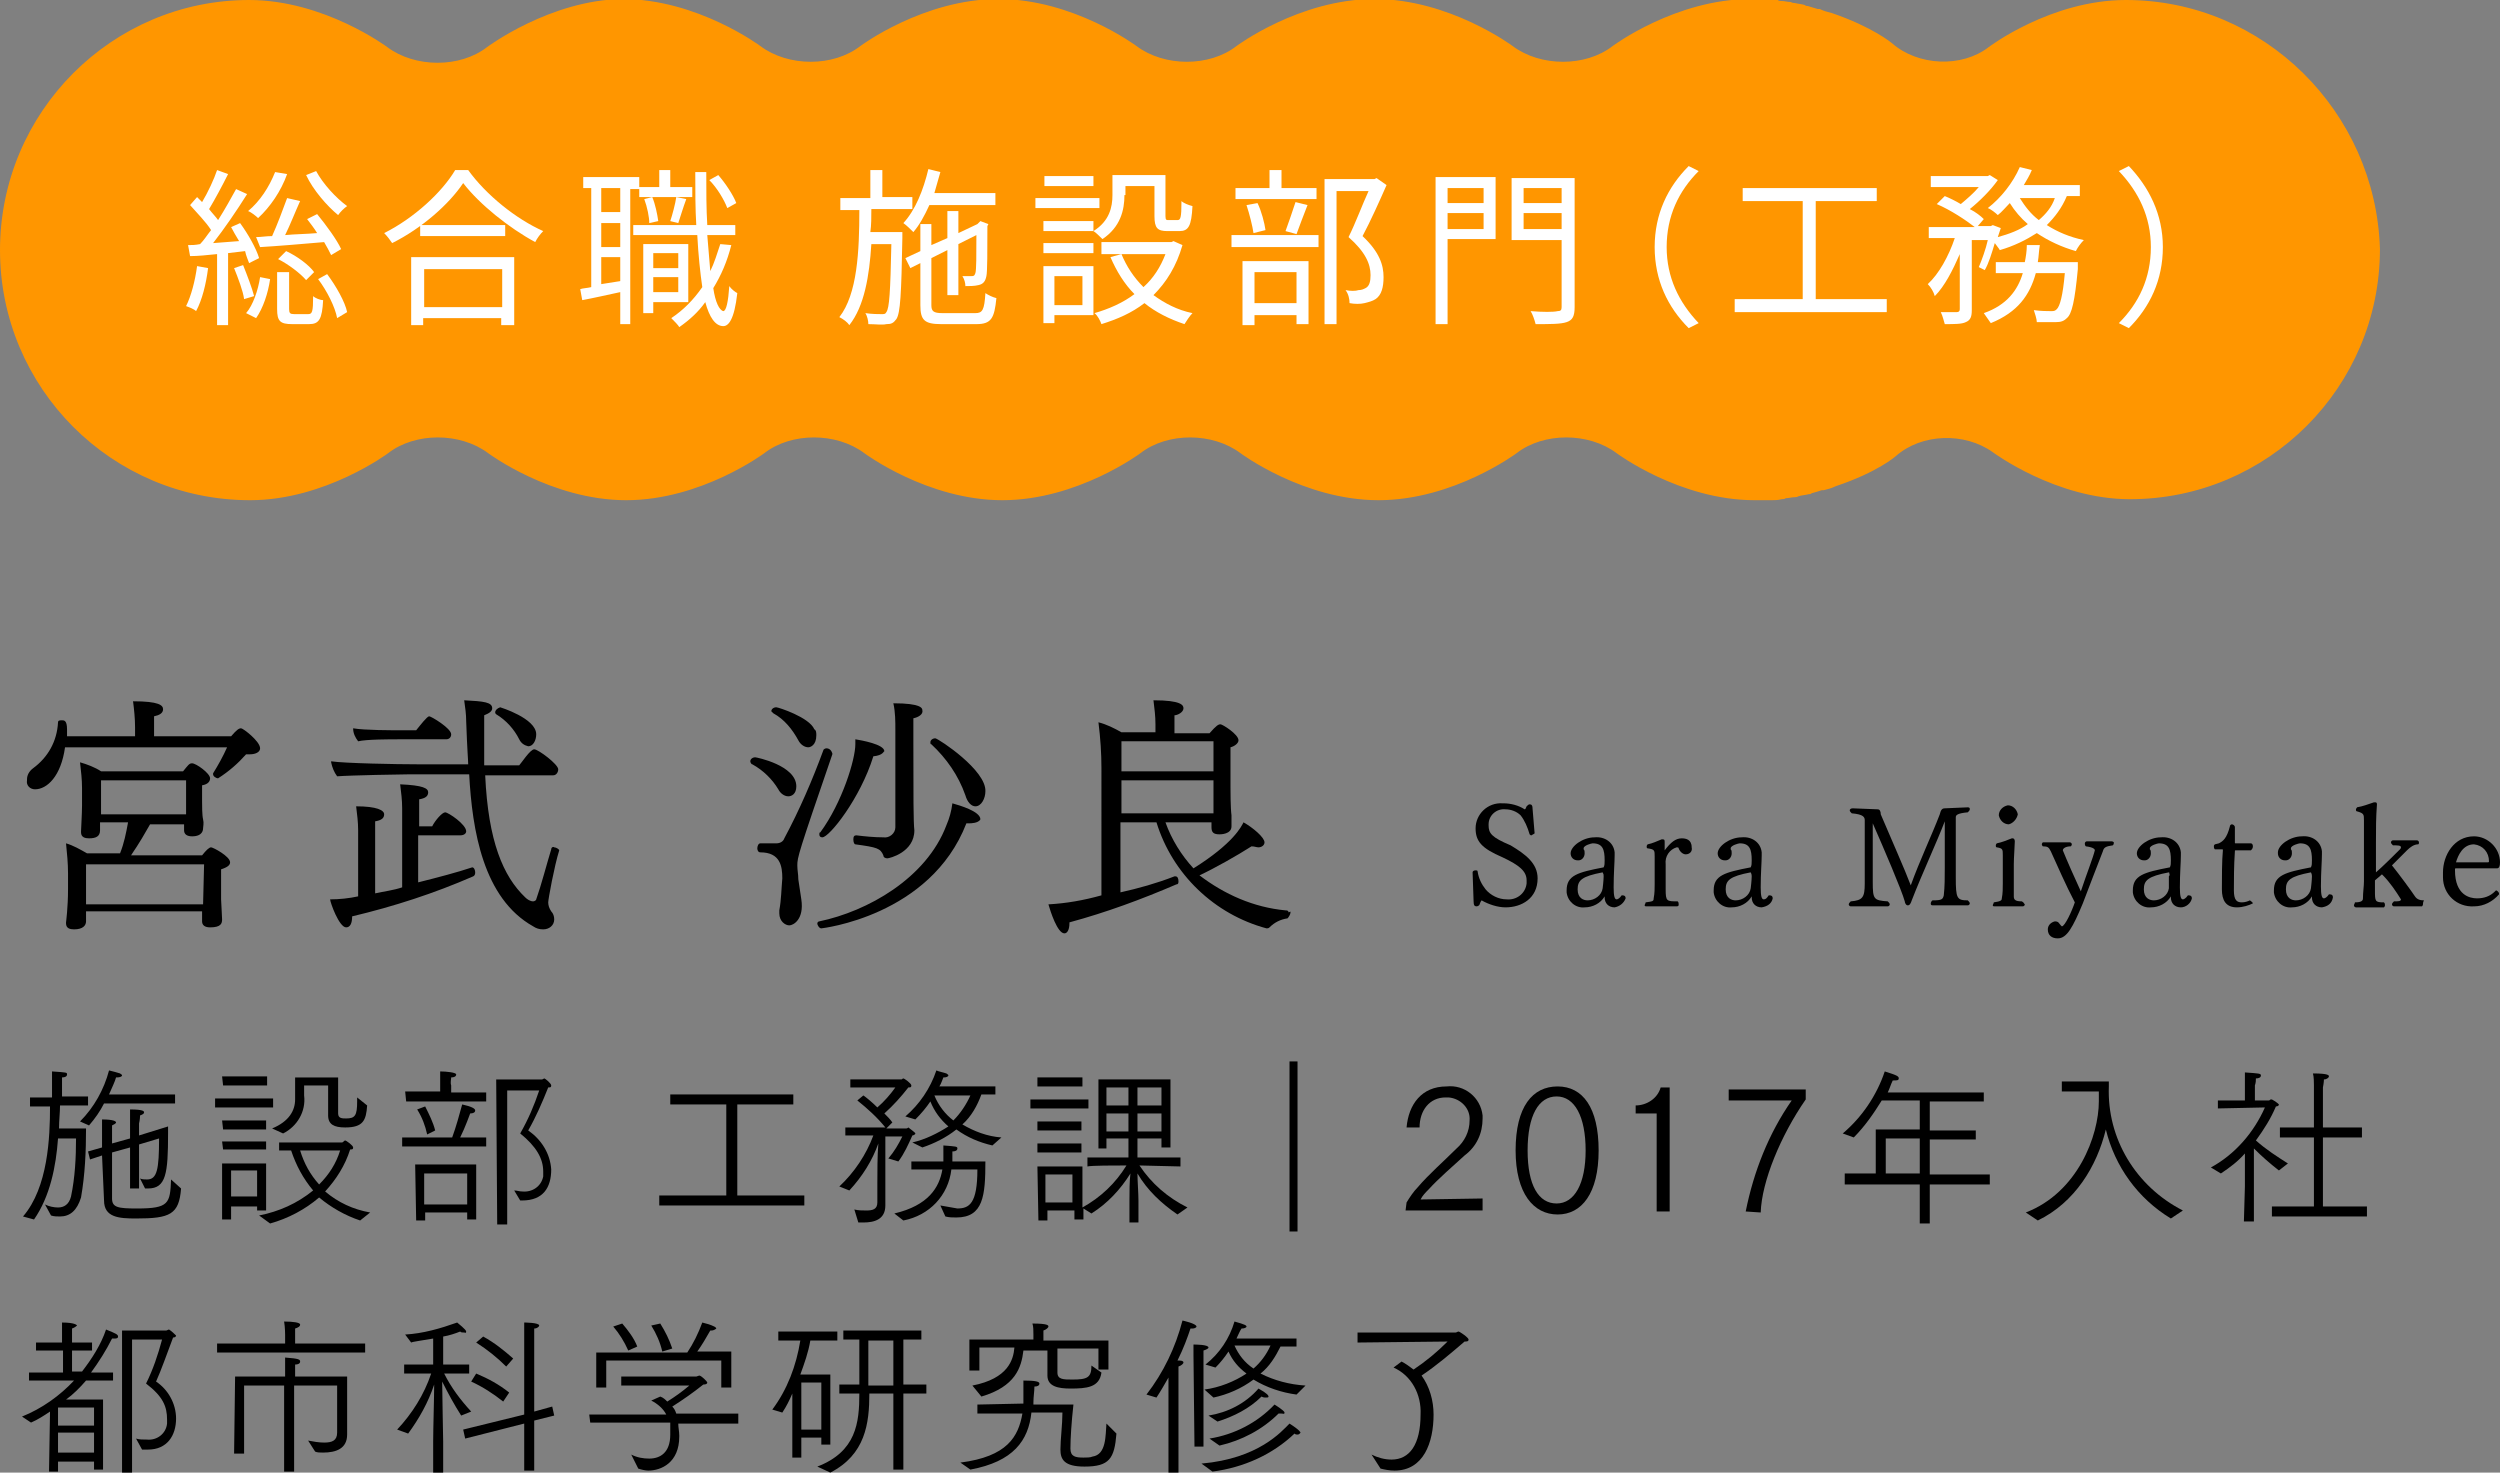 <?xml version="1.0" encoding="utf-8"?>
<!-- Generator: Adobe Illustrator 25.0.1, SVG Export Plug-In . SVG Version: 6.00 Build 0)  -->
<svg version="1.1" id="レイヤー_1" xmlns="http://www.w3.org/2000/svg" xmlns:xlink="http://www.w3.org/1999/xlink" x="0px"
	 y="0px" viewBox="0 0 249.9 147.2" style="enable-background:new 0 0 249.9 147.2;" xml:space="preserve">
<rect x="0" y="0" width="249.9" height="147.2" fill="#808080" stroke="none"/>
<style type="text/css">
	.st0{fill:#FFFFFF;}
	.st1{fill:#FF9600;}
</style>
<path d="M26,74.8c0,0.4-0.5,0.6-1,0.6c-0.1,0-0.3,0-0.4,0c-0.8,0.9-1.7,1.7-2.8,2.4c-0.2,0-0.5-0.2-0.5-0.4c0,0,0-0.1,0-0.1
	c0.5-0.8,1-1.7,1.4-2.6H6.5c-0.4,2.9-1.8,4.2-3,4.2c-0.5,0-0.9-0.4-0.8-0.9c0,0,0-0.1,0-0.1c0-0.4,0.2-0.8,0.6-1.1
	c1.5-1.1,2.4-2.7,2.5-4.6c0-0.2,0.2-0.2,0.4-0.2s0.5,0,0.5,0.9c0,0.2,0,0.4,0,0.7h6.8v-0.9c0-0.9-0.1-1.8-0.2-2.6c2.6,0,3,0.4,3,0.8
	s-0.4,0.6-0.9,0.7v2h7.7c0.6-0.7,0.8-0.8,1-0.8S26,74.1,26,74.8z M23,86.2c0,0.3-0.3,0.5-0.9,0.7c0,0.2,0,0.6,0,0.8s0,2,0,2.2
	s0.1,1.7,0.1,2v0c0,0.4-0.1,0.8-1.2,0.8c-0.5,0-0.8-0.2-0.8-0.6c0-0.1,0-0.6,0-1H8.6v1c0,0.4-0.3,0.8-1.2,0.8
	c-0.4,0-0.8-0.1-0.8-0.6v-0.1c0,0,0.2-1.5,0.2-3.3v-1.6c0-1-0.1-2-0.2-3c0.7,0.2,1.4,0.6,2.1,1H12c0.4-1,0.6-2,0.8-3.1h-2.8
	c0,0.2,0,0.7,0,0.8c0,0.6-0.4,0.8-1.1,0.8c-0.4,0-0.8-0.1-0.8-0.6v-0.1c0-0.2,0.1-1.8,0.1-2.6v-1.7c0-0.9-0.1-1.7-0.2-2.6
	c0.7,0.2,1.5,0.5,2.1,0.9h8.2c0.5-0.6,0.6-0.8,0.9-0.8c0.4,0,1.8,1,1.8,1.5c0,0.3-0.2,0.6-0.8,0.7v1.6c0,0.4,0,1.4,0.1,1.8
	s0,0.7,0,0.9l0,0c0,0.1,0,0.8-1.1,0.8c-0.5,0-0.8-0.2-0.8-0.6v-0.6H15c-1.3,2.3-1.6,2.6-1.9,3.1h7.1c0.4-0.5,0.7-0.8,0.9-0.8
	S23,85.6,23,86.2z M20.4,86.4H8.6v4h11.7L20.4,86.4L20.4,86.4z M18.6,78h-8.5v3.4h8.5c0-0.3,0-0.8,0-1.1V78z"/>
<path d="M35.2,91.6c0,0.7-0.2,1.1-0.6,1.1c-0.7,0-1.6-2.5-1.6-2.8c0.9,0,1.9-0.1,2.8-0.3v-6.6c0-0.8-0.1-1.6-0.2-2.4
	c2.1,0,2.8,0.4,2.8,0.8s-0.3,0.6-0.9,0.7c0,0.7,0,5.4,0,7.2c0.9-0.2,1.8-0.3,2.7-0.6v-7.9c0-0.8-0.1-1.6-0.2-2.4
	c2.3,0.1,2.8,0.4,2.8,0.8s-0.3,0.6-0.9,0.7c0,0.3,0,1.4,0,2.7h1.3c0.3-0.6,1-1.4,1.3-1.4s2.1,1.2,2.1,1.9c0,0.2-0.2,0.4-0.6,0.4
	h-4.2v4.7c2-0.5,3.9-1,5.4-1.5l0,0c0.2,0,0.3,0.3,0.3,0.5c0,0.1,0,0.3-0.2,0.4C43.4,89.3,39.4,90.6,35.2,91.6z M54.8,90.2
	c0,0.3,0.1,0.6,0.3,0.9c0.2,0.2,0.3,0.5,0.3,0.8c0,0.6-0.5,1-1.1,1c-0.4,0-0.7-0.1-1-0.3c-5-2.8-6.1-9.6-6.4-15.2H41
	c-0.7,0-6.1,0.1-7.3,0.2c-0.3-0.4-0.5-0.9-0.6-1.4v-0.1c1.3,0.2,6.6,0.3,8.6,0.3h5.1c0-0.4-0.1-1.4-0.2-4.3c0-0.7-0.1-1.4-0.2-2.1
	c2,0.1,2.8,0.2,2.8,0.8c0,0.3-0.3,0.5-0.8,0.7c0,0.7,0,1.3,0,2c0,1,0,2,0,3h3.5c0.2-0.2,1.1-1.6,1.5-1.6s2.4,1.5,2.4,2
	c0,0.3-0.2,0.6-0.5,0.6c0,0,0,0-0.1,0h-6.7c0.3,6.6,1.8,10.1,4,12.2c0.2,0.2,0.5,0.4,0.8,0.4c0.1,0,0.3-0.1,0.3-0.2
	c0.5-1.4,1.1-3.7,1.5-5c0-0.2,0.2-0.3,0.3-0.2c0.2,0,0.5,0.2,0.5,0.3l0,0C55.4,86.6,54.8,89.9,54.8,90.2z M45.1,73.4
	c0,0.3-0.2,0.5-0.5,0.5c0,0-0.1,0-0.1,0h-4.7c-0.8,0-3.2,0-4,0.2c-0.3-0.4-0.5-0.8-0.5-1.3c1.1,0.2,3.9,0.2,5.1,0.2h1.2
	c0.4-0.5,1.1-1.4,1.3-1.4S45.1,72.8,45.1,73.4z M53.6,73.4c0,0.6-0.3,1.2-0.8,1.2c-0.4-0.1-0.7-0.3-0.9-0.7c-0.5-1-1.3-1.9-2.3-2.5
	c-0.1-0.1-0.1-0.1-0.1-0.2c0-0.2,0.2-0.4,0.5-0.5C50,70.7,53.6,71.8,53.6,73.4L53.6,73.4z"/>
<path d="M79.6,78.6c0,0.8-0.5,1-0.8,1c-0.4,0-0.8-0.3-1-0.7c-0.6-1-1.5-1.9-2.6-2.5c-0.1,0-0.2-0.2-0.2-0.3c0-0.2,0.2-0.4,0.5-0.4
	C75.6,75.7,79.6,76.5,79.6,78.6z M79.7,86.5c0,0.5,0.1,0.9,0.1,1.4l0.3,2c0.3,2-0.8,2.6-1.2,2.6s-1-0.4-1-1.2c0-0.1,0-0.2,0-0.3
	c0.2-1.1,0.2-2.1,0.3-3.2c0-1.2-0.2-2.6-2.2-2.6c-0.2,0-0.3-0.2-0.3-0.4s0.1-0.5,0.3-0.5l0,0c0.6,0,1,0,1.6,0c0.4,0,0.7-0.2,0.8-0.5
	c1.5-2.8,2.8-5.8,3.9-8.8c0-0.1,0.2-0.2,0.3-0.2c0.3,0,0.5,0.2,0.6,0.5c0,0,0,0.1,0,0.1C79.8,85.3,79.7,85.7,79.7,86.5z M81.6,73.5
	c0,1-0.6,1.2-0.8,1.2c-0.4,0-0.8-0.3-1-0.7c-0.6-1.1-1.4-2.1-2.5-2.7c-0.1-0.1-0.1-0.1-0.2-0.2c0-0.2,0.2-0.4,0.5-0.4
	c0.2,0,3.3,1,3.8,2.2C81.6,73,81.6,73.3,81.6,73.5L81.6,73.5z M96.9,82.3c-0.1,0-0.2,0-0.3,0C93,91.6,82.1,92.8,82.1,92.8
	c-0.2,0-0.4-0.3-0.4-0.5c0-0.1,0.1-0.2,0.2-0.2c4.8-1,10.7-4.3,12.7-9.6c0.3-0.7,0.5-1.4,0.6-2.2c0.7,0.2,2.8,0.8,2.8,1.6
	C97.8,82.3,97,82.3,96.9,82.3L96.9,82.3z M87.3,75.6c-1.3,4.2-4.4,8.1-5.1,8.1c-0.2,0-0.3-0.1-0.3-0.3c0,0,0,0,0,0
	c0-0.1,0-0.2,0.1-0.2c2.2-3,3.5-7.3,3.5-8.8c0-0.2,0-0.3,0-0.5c0.6,0.1,2.9,0.5,2.9,1.2C88.3,75.1,88.3,75.5,87.3,75.6L87.3,75.6z
	 M91.3,71.8v2.5c0,5.2,0,7.9,0.1,8.7V83c0,2.2-2.5,2.8-2.7,2.8c-0.2,0-0.4-0.1-0.4-0.3c-0.3-0.7-0.6-0.8-2.8-1.1
	c-0.1,0-0.2-0.2-0.2-0.5s0.1-0.4,0.3-0.4l0,0c0.8,0.1,1.8,0.2,2.7,0.2c0.6,0.1,1.2-0.4,1.2-1c0,0,0-0.1,0-0.1V73
	c0-0.9,0-1.8-0.2-2.7c2.8,0,2.9,0.5,2.9,0.7C92.3,71.4,91.8,71.7,91.3,71.8L91.3,71.8z M98.5,79.1c0,0.7-0.4,1.5-1,1.5
	c-0.4,0-0.8-0.4-1-1.1c-0.7-2-1.9-3.7-3.4-5.1c-0.1,0-0.1-0.1-0.1-0.2c0-0.2,0.2-0.4,0.5-0.4C93.9,73.9,98.6,77,98.5,79.1L98.5,79.1
	z"/>
<path d="M129,91.2c0,0.2-0.2,0.5-0.3,0.6c-0.7,0.1-1.3,0.4-1.8,0.9c-0.1,0.1-0.2,0.1-0.3,0.1c-5.2-1.4-9.4-5.4-11-10.6h-3.6v7
	c1.8-0.4,3.6-0.9,5.4-1.6c0,0,0.1,0,0.1,0c0.2,0,0.3,0.2,0.3,0.5c0,0.1,0,0.3-0.2,0.3c-3.5,1.5-7,2.8-10.7,3.8v0.1
	c0,0.6-0.2,1-0.5,1c-0.7,0-1.4-2.2-1.6-2.9c1.8-0.1,3.5-0.4,5.3-0.9V76.8c0-1.5-0.1-3-0.3-4.6c0.8,0.2,1.6,0.6,2.3,1h3.4v-0.8
	c0-0.8-0.1-1.6-0.2-2.4c2.8,0,3,0.5,3,0.8c0,0.4-0.6,0.7-0.9,0.7v1.8h3.5c0.7-0.8,0.9-0.9,1.1-0.9s1.8,1,1.8,1.6
	c0,0.3-0.4,0.6-0.8,0.7c0,0.6,0,4,0,4c0,0.3,0,2.1,0.1,2.8c0,0.3,0,1,0,1.1l0,0c0,0.8-1.1,0.8-1.2,0.8c-0.6,0-0.8-0.2-0.8-0.7
	c0-0.2,0-0.3,0-0.5h-4.6c0.6,1.7,1.6,3.3,2.8,4.6c4-2.5,4.8-4.2,5-4.6c0.9,0.5,2.1,1.5,2.1,2c0,0.3-0.3,0.5-0.6,0.5
	c-0.2,0-0.4-0.1-0.7-0.1c-1.4,0.9-3.7,2.2-5.2,2.9c2.5,1.9,5.4,3.2,8.6,3.5c0.1,0,0.3,0,0.3,0.2C129,91.1,129,91.1,129,91.2z
	 M121.3,74.1h-9.2v3h9.2V74.1z M121.3,78h-9.2v3.3h9.2c0-0.6,0-2.2,0-2.5L121.3,78z"/>
<path d="M153.7,87.8c0,2-1.6,2.9-3.2,2.9c-0.8,0-1.7-0.3-2.4-0.7c0,0-0.1,0.1-0.2,0.4c0,0.1-0.2,0.2-0.3,0.2c-0.2,0-0.3-0.1-0.3-0.5
	l-0.1-2.9l0,0c0-0.1,0.1-0.2,0.3-0.2c0.1,0,0.2,0,0.2,0.1c0.1,0.7,0.4,1.3,0.8,1.8c0.5,0.6,1.3,1,2.1,1c1,0.1,1.9-0.6,2-1.6
	c0-0.1,0-0.2,0-0.3c0-0.9-0.7-1.5-2.4-2.3c-2.1-0.9-2.7-1.6-2.7-2.9c0-1.4,1.2-2.6,2.7-2.5c0,0,0.1,0,0.1,0c0.7,0,1.5,0.2,2.1,0.6
	c0.1,0,0.1-0.1,0.2-0.3c0.1-0.1,0.2-0.2,0.3-0.2c0.2,0,0.3,0.1,0.3,0.5l0.2,2.4c-0.1,0.1-0.2,0.1-0.3,0.2c-0.1,0-0.1,0-0.2-0.1
	c-0.2-0.7-0.5-1.4-0.9-1.9c-0.4-0.4-1-0.6-1.5-0.6c-0.9-0.1-1.7,0.6-1.7,1.5c0,0,0,0.1,0,0.1c0,0.8,0.3,1.2,2.2,2
	C152.5,85.4,153.7,86.3,153.7,87.8z"/>
<path d="M161.4,90.7c-0.6,0-1-0.4-1-1c0,0,0,0,0-0.1l0,0c-0.4,0.7-1.2,1.1-2,1.1c-0.9,0.1-1.7-0.6-1.8-1.5c0-0.1,0-0.1,0-0.2
	c0-1.5,1.1-1.8,3.7-2.3c0.1-0.2,0.1-0.4,0.1-0.7c0-1.1-0.2-1.7-1.2-1.7c-0.1,0-0.9,0.2-0.9,0.5c0,0,0,0.1,0,0.1
	c0.1,0.1,0.1,0.2,0.1,0.4c0,0.4-0.3,0.7-0.6,0.7c0,0-0.1,0-0.1,0c-0.4,0-0.7-0.3-0.7-0.7c0,0,0,0,0,0c0-0.7,1.2-1.6,2.4-1.6
	c1-0.1,1.9,0.5,2,1.5c0,0.1,0,0.2,0,0.3c0,0.7-0.1,1.8-0.1,3.2c0,0.9,0.1,1.2,0.3,1.2l0,0c0.1,0,0.3-0.1,0.5-0.4h0.1
	c0.2,0,0.3,0.1,0.3,0.3c0,0,0,0,0,0C162.3,90.3,161.9,90.6,161.4,90.7z M160.2,87.2c-2.1,0.4-2.5,0.8-2.5,1.7s0.6,1.1,1,1.1
	c0.7,0,1.4-0.5,1.5-1.2c0,0,0.1-0.8,0.1-1.2C160.3,87.4,160.3,87.4,160.2,87.2C160.3,87.3,160.2,87.2,160.2,87.2L160.2,87.2z"/>
<path d="M168.5,85.4c-0.3,0-0.6-0.3-0.7-0.6c0-0.1-0.1-0.1-0.2-0.1c0,0,0,0,0,0c-0.7,0.2-1.2,0.9-1.1,1.7v2.5c0,1.2,0.1,1.2,1.2,1.2
	c0.1,0.1,0.1,0.2,0.1,0.3c0,0.1,0,0.2-0.2,0.2h-3c-0.1,0-0.2,0-0.2-0.1c0,0,0,0,0,0c0-0.1,0.1-0.2,0.1-0.3c0.7-0.1,0.8-0.1,0.8-0.4
	c0.1-0.5,0.1-1,0.1-1.4v-2.8c0-0.6,0-0.7-0.7-0.8c-0.1,0-0.1-0.1-0.1-0.2c0-0.1,0.1-0.2,0.1-0.2c0.5-0.1,0.9-0.3,1.4-0.5h0.1
	c0.2,0,0.2,0.1,0.2,0.3V85c0.6-0.8,1.1-1.2,1.7-1.2c0.4,0,1,0.1,1,0.9C169.2,85.1,168.9,85.4,168.5,85.4
	C168.5,85.4,168.5,85.4,168.5,85.4z"/>
<path d="M176.1,90.7c-0.6,0-1-0.4-1-1c0,0,0,0,0-0.1l0,0c-0.4,0.7-1.2,1.1-2,1.1c-0.9,0.1-1.7-0.6-1.8-1.5c0-0.1,0-0.1,0-0.2
	c0-1.5,1.1-1.8,3.7-2.3c0.1-0.2,0.1-0.4,0.1-0.7c0-1.1-0.2-1.7-1.2-1.7c-0.1,0-0.9,0.2-0.9,0.5c0,0,0,0.1,0,0.1
	c0.1,0.1,0.1,0.2,0.1,0.4c0,0.4-0.3,0.7-0.6,0.7c0,0-0.1,0-0.1,0c-0.4,0-0.7-0.3-0.7-0.7c0,0,0,0,0,0c0-0.7,1.2-1.6,2.4-1.6
	c1-0.1,1.9,0.5,2,1.5c0,0.1,0,0.2,0,0.3c0,0.7-0.1,1.8-0.1,3.2c0,0.9,0.1,1.2,0.3,1.2l0,0c0.2,0,0.3-0.1,0.5-0.4h0.1
	c0.2,0,0.3,0.1,0.3,0.3C177.1,90.3,176.7,90.6,176.1,90.7z M175,87.2c-2.1,0.4-2.5,0.8-2.5,1.7s0.6,1.1,1,1.1c0.7,0,1.4-0.5,1.5-1.2
	c0,0,0.1-0.8,0.1-1.2C175.1,87.5,175.1,87.4,175,87.2C175,87.3,175,87.2,175,87.2z"/>
<path d="M196.9,90.3c0,0.1-0.1,0.2-0.2,0.2c0,0,0,0,0,0h-3.5c-0.2,0-0.2-0.1-0.2-0.2c0-0.1,0.1-0.3,0.2-0.3c0.9,0,1-0.1,1.1-0.5
	c0.1-0.9,0.1-1.8,0.1-2.8v-4.6c-0.8,2.1-2.3,5.3-3.3,7.9c-0.1,0.3-0.2,0.5-0.4,0.5s-0.3-0.3-0.3-0.4c-0.3-1.1-2.1-5.3-3.2-7.8v5.9
	c0,1.7,0.1,1.8,1.5,1.9c0.1,0.1,0.2,0.2,0.2,0.3c0,0.1-0.1,0.2-0.2,0.2c0,0,0,0,0,0H185c-0.1,0-0.2-0.1-0.2-0.2c0,0,0,0,0,0
	c0-0.1,0.1-0.2,0.2-0.3c1.2-0.1,1.4-0.4,1.4-1.8V82c0-0.3-0.1-0.6-1.3-0.7c-0.1-0.1-0.2-0.2-0.2-0.3c0-0.1,0.1-0.2,0.3-0.2l0,0
	l2.5,0.1c0.2,0,0.3,0.2,0.3,0.5c1.1,2.6,2.4,5.5,3,7.1l0,0c0.9-2.5,2.1-5,2.9-7.1c0.1-0.4,0.2-0.6,0.5-0.6l2.3-0.1l0,0
	c0.2,0,0.2,0.1,0.2,0.2c0,0.1-0.1,0.2-0.2,0.3c-1.1,0.1-1.2,0.3-1.2,0.5v6c0,2.1,0.1,2.3,1.2,2.3C196.8,90.1,196.9,90.2,196.9,90.3z
	"/>
<path d="M202.4,90.4c0,0.1-0.1,0.2-0.2,0.2c0,0,0,0,0,0h-2.8c-0.1,0-0.2,0-0.2-0.1c0,0,0,0,0,0c0-0.1,0.1-0.2,0.1-0.3
	c0.7-0.1,0.8-0.2,0.8-0.4c0.1-0.5,0.1-1,0.1-1.5v-2.8c0-0.6,0-0.7-0.6-0.8c-0.1,0-0.1-0.1-0.1-0.2c0-0.1,0.1-0.2,0.1-0.2
	c0.5-0.1,1-0.3,1.5-0.5h0.1c0.1,0,0.2,0.1,0.2,0.3l0,0c0,0.4-0.1,1.6-0.1,2.3V88c0,0.6,0,1.3,0,1.6s0.1,0.5,0.8,0.5
	C202.3,90.2,202.3,90.3,202.4,90.4z M200.8,82.4c-0.5,0-0.9-0.4-1-0.9c0-0.5,0.4-0.9,0.9-1c0.5,0,0.9,0.4,1,0.9c0,0,0,0,0,0
	C201.6,81.9,201.2,82.3,200.8,82.4L200.8,82.4z"/>
<path d="M210.2,85.1c-0.5,1.3-1.4,3.6-2,5.2c-1,2.4-1.6,3.5-2.5,3.5c-0.6,0-1-0.3-1-0.9c0-0.4,0.3-0.7,0.7-0.8
	c0.4,0,0.4,0.2,0.6,0.4c0,0,0.1,0.1,0.1,0.1c0.3,0,1-1.5,1.3-2.4c-0.9-1.7-1.8-3.8-2.4-5.1c-0.2-0.4-0.3-0.5-0.8-0.5
	c-0.1-0.1-0.1-0.2-0.1-0.2c0-0.1,0.1-0.2,0.1-0.2c0,0,0,0,0,0h2.7c0.1,0,0.2,0.1,0.2,0.2c0,0,0,0,0,0c0,0.1-0.1,0.2-0.1,0.2
	c-0.5,0-0.8,0.2-0.8,0.4c0.4,1,1.2,2.8,1.8,4.1c0.6-1.8,1.2-3.3,1.4-4.1c0-0.1-0.1-0.3-0.9-0.4c-0.1-0.1-0.1-0.2-0.1-0.3
	c0-0.1,0.1-0.2,0.2-0.2c0,0,0,0,0,0h2.5c0.1,0,0.2,0.1,0.2,0.1c0,0,0,0,0,0c0,0.1,0,0.2-0.1,0.3C210.5,84.6,210.3,84.7,210.2,85.1z"
	/>
<path d="M218,90.7c-0.6,0-1-0.4-1-1c0,0,0,0,0-0.1l0,0c-0.4,0.7-1.2,1.1-2,1.1c-0.9,0.1-1.7-0.6-1.8-1.5c0-0.1,0-0.1,0-0.2
	c0-1.5,1.1-1.8,3.7-2.3c0.1-0.2,0.1-0.4,0.1-0.7c0-1.1-0.2-1.7-1.2-1.7c-0.1,0-0.9,0.2-0.9,0.5c0,0,0,0.1,0,0.1
	c0.1,0.1,0.1,0.2,0.1,0.4c0,0.4-0.3,0.7-0.6,0.7c0,0-0.1,0-0.1,0c-0.4,0-0.7-0.3-0.7-0.7c0,0,0,0,0,0c0-0.7,1.2-1.6,2.4-1.6
	c1-0.1,1.9,0.5,2,1.5c0,0.1,0,0.2,0,0.3c0,0.7-0.1,1.8-0.1,3.2c0,0.9,0.1,1.2,0.3,1.2l0,0c0.1,0,0.3-0.1,0.5-0.4h0.1
	c0.2,0,0.3,0.1,0.3,0.3c0,0,0,0,0,0C219,90.3,218.5,90.7,218,90.7z M216.8,87.2c-2.1,0.4-2.5,0.8-2.5,1.7s0.6,1.1,1,1.1
	c0.7,0,1.4-0.5,1.5-1.2c0,0,0-0.8,0-1.2C216.9,87.5,216.9,87.4,216.8,87.2C216.9,87.3,216.9,87.2,216.8,87.2L216.8,87.2z"/>
<path d="M223.6,90.7c-1.1,0-1.5-0.7-1.5-1.8s0-2.9,0.1-3.9c0-0.1,0-0.1-0.1-0.1h-0.7c-0.1-0.1-0.1-0.2-0.1-0.3c0-0.1,0-0.1,0.1-0.2
	c0,0,0.4-0.1,0.4-0.1c0.4-0.2,0.8-0.5,1.1-1.7c0-0.1,0.1-0.2,0.2-0.2s0.3,0.1,0.3,0.3l0,0v1.5c0,0.1,0,0.1,0.1,0.1h1.5
	c0.1,0,0.2,0.1,0.2,0.3c0,0.2-0.1,0.3-0.2,0.4h-1.5c-0.1,0-0.1,0-0.1,0.1c-0.1,1.4-0.1,2.9-0.1,3.9s0.3,1.2,0.8,1.2
	c0.3,0,0.6-0.1,0.8-0.2l0,0c0,0,0.3,0.2,0.3,0.3l0,0C224.8,90.5,224.2,90.7,223.6,90.7z"/>
<path d="M232.1,90.7c-0.6,0-1-0.4-1-1c0,0,0,0,0-0.1l0,0c-0.4,0.7-1.2,1.1-2,1.1c-0.9,0.1-1.7-0.6-1.8-1.5c0-0.1,0-0.1,0-0.2
	c0-1.5,1.1-1.8,3.7-2.3c0.1-0.2,0.1-0.4,0.1-0.7c0-1.1-0.2-1.7-1.2-1.7c-0.1,0-0.9,0.2-0.9,0.5c0,0,0,0.1,0,0.1
	c0.1,0.1,0.1,0.2,0.1,0.4c0,0.4-0.3,0.7-0.6,0.7c0,0-0.1,0-0.1,0c-0.4,0-0.7-0.3-0.7-0.7c0,0,0,0,0-0.1c0-0.7,1.2-1.6,2.4-1.6
	c1-0.1,1.9,0.5,2,1.5c0,0.1,0,0.2,0,0.3c0,0.7-0.1,1.8-0.1,3.2c0,0.9,0.1,1.2,0.3,1.2l0,0c0.1,0,0.3-0.1,0.5-0.4h0.1
	c0.2,0,0.3,0.1,0.3,0.3c0,0,0,0,0,0C233.1,90.3,232.7,90.6,232.1,90.7z M231,87.2c-2.1,0.4-2.5,0.8-2.5,1.7s0.6,1.1,1,1.1
	c0.7,0,1.4-0.5,1.5-1.2c0,0,0.1-0.8,0.1-1.2C231.1,87.5,231.1,87.4,231,87.2C231,87.3,231,87.2,231,87.2z"/>
<path d="M242.2,90.4c0,0.1-0.1,0.2-0.1,0.2c0,0,0,0,0,0h-2.8c-0.1,0-0.2-0.1-0.2-0.2c0-0.1,0.1-0.2,0.2-0.3c0.4,0,0.7,0,0.7-0.2
	c-0.5-0.8-1.1-1.7-1.8-2.4c0,0-0.1-0.1-0.1-0.1l0,0l-0.7,0.6v1c0,1.1,0,1.2,0.9,1.2c0.1,0.1,0.1,0.2,0.1,0.3c0,0.1-0.1,0.2-0.1,0.2
	c0,0,0,0,0,0h-2.8c-0.1,0-0.2-0.1-0.2-0.2c0-0.1,0.1-0.2,0.1-0.3c0.7,0,0.8-0.2,0.8-0.4c0-0.6,0.1-1.2,0.1-1.7V82
	c0-0.6,0-0.7-0.7-0.9c-0.1,0-0.1-0.1-0.1-0.2c0-0.1,0.1-0.1,0.1-0.2c0.6-0.1,1.1-0.3,1.7-0.5h0.1c0.1,0,0.2,0,0.2,0.2l0,0
	c-0.1,1.3-0.1,2.4-0.1,3.8v3c0.7-0.6,1.9-1.8,2.4-2.3c0,0,0.1-0.1,0.1-0.2c0-0.2-0.3-0.2-0.8-0.2c-0.1-0.1-0.2-0.2-0.2-0.3
	c0-0.1,0.1-0.2,0.2-0.2h2.4c0.1,0,0.2,0.1,0.2,0.2c0,0,0,0,0,0c0,0.1,0,0.2-0.1,0.2c-0.4,0-0.8,0.3-1.1,0.6
	c-0.4,0.4-1.1,1.1-1.5,1.5c0.8,1,1.9,2.5,2.3,3.1c0.2,0.3,0.5,0.4,0.9,0.4C242.2,90.2,242.2,90.3,242.2,90.4z"/>
<path d="M249.6,86.8h-4.1c-0.1,0-0.1,0-0.1,0.2c0,2.5,1.5,2.8,2.2,2.8c0.7,0,1.3-0.2,1.8-0.7c0,0,0.1-0.1,0.1-0.1
	c0.1,0,0.3,0.2,0.3,0.3s0,0,0,0.1c-0.6,0.7-1.5,1.2-2.5,1.2c-1.7,0.1-3.1-1.2-3.1-2.9c0-0.2,0-0.3,0-0.5c0-1.7,1.1-3.6,3.1-3.6
	c1.4,0,2.6,1.2,2.6,2.6C249.9,86.6,249.8,86.8,249.6,86.8z M247.3,84.4c-1.1,0-1.6,1.1-1.8,1.8l0,0c0,0,0,0,0.1,0h3.1
	c0,0,0.1,0,0.1-0.1C248.8,85.2,248.2,84.5,247.3,84.4L247.3,84.4z"/>
<path d="M2.3,121.6c2.5-2.9,2.7-7.9,2.7-11h-2v-0.9h2.2v-1.4c0,0,0-0.6,0-1.2c1.5,0.1,1.5,0.1,1.5,0.3s-0.2,0.3-0.5,0.3
	c0,0.3,0,0.8,0,0.8v1.1h2.6v0.9H6c0,0.7-0.1,1.5-0.1,2.3h2.7c0,2.3-0.1,4.6-0.5,6.9C7.7,121,7,121.6,6,121.6c-0.3,0-0.6,0-0.9-0.1
	l-0.6-1.1c0.4,0.2,0.9,0.3,1.3,0.3c0.6,0,1.1-0.3,1.3-1.1c0.4-1.9,0.5-3.9,0.5-5.8H5.8c-0.2,2.8-0.8,5.8-2.4,8.1L2.3,121.6z
	 M8,112.1c1.4-1.4,2.4-3.2,2.9-5.1c0.4,0.1,0.8,0.2,1.1,0.3c0.1,0.1,0.2,0.1,0.2,0.2s-0.2,0.2-0.5,0.2h-0.1c-0.1,0.4-0.4,1-0.7,1.7
	h6.6v0.9h-7.1c-0.4,0.8-0.9,1.5-1.5,2.2L8,112.1z M10.2,115.5L9,115.9l-0.2-0.8l1.4-0.4v-1.5c0,0,0-0.8,0-1.3c1.2,0,1.4,0.2,1.4,0.3
	s-0.2,0.2-0.4,0.3c0,0.4,0,0.8,0,0.8v1l1.8-0.5v-1.6c0,0,0-0.8,0-1.3c1.4,0,1.4,0.2,1.4,0.3s-0.1,0.2-0.4,0.3c0,0.4-0.1,0.8-0.1,0.8
	v1.2l2.9-0.9v0.7c0,4-0.2,5.5-2,5.5h-0.3l-0.5-1c0.2,0.1,0.5,0.1,0.7,0.1c1,0,1.2-1,1.2-4.1l-2,0.6v4.4H13v-4.1l-1.8,0.5
	c0,1.9,0,4.5,0,4.6c0,0.9,0.6,1,2.5,1c3.2,0,3.3-0.5,3.4-2.9l1,0.9c-0.2,2.6-1.1,3-4.5,3c-1.7,0-3.2-0.1-3.2-1.8L10.2,115.5z"/>
<path d="M21.5,109.8h5.8v0.9h-5.8V109.8z M22.2,116.3h4.4v4.7h-0.9v-0.4h-2.6v1.3h-0.9L22.2,116.3z M22.2,107.6h4.5v0.9h-4.4
	L22.2,107.6z M22.2,112h4.4v0.9h-4.3L22.2,112z M22.2,114.1h4.4v0.8h-4.3L22.2,114.1z M25.7,119.6v-2.6h-2.6v2.6H25.7z M25.9,121.5
	c2-0.4,3.8-1.2,5.4-2.5c-1-1.2-1.7-2.5-2.2-4h-1.2v-0.8h6.3c0.1,0,0.2-0.2,0.3-0.2s0.8,0.5,0.8,0.7s-0.1,0.2-0.3,0.2
	c-0.5,1.6-1.4,3-2.5,4.2c1.3,1.1,2.8,1.8,4.5,2.1L36,122c-1.5-0.5-2.9-1.3-4.1-2.3c-1.4,1.2-3.1,2.1-4.9,2.6L25.9,121.5z
	 M27.2,112.8c1.7-0.7,2.3-1.8,2.3-2.9c0-0.7,0-1.8,0-2.2h4.3v3.6c0,0.5,0.4,0.5,0.8,0.5c0.9,0,1.1-0.3,1.1-1.7v-0.4l1,0.8
	c-0.1,1.5-0.4,2.2-2.2,2.2c-1.1,0-1.7-0.3-1.7-1.2v-3h-2.4v1c0.2,1.6-0.7,3.1-2.1,3.8L27.2,112.8z M30,115c0.4,1.3,1,2.4,1.9,3.4
	c1-1,1.7-2.1,2.1-3.4H30z"/>
<path d="M40.3,113.7h4.9c0.4-1.1,0.7-2.2,1-3.3c0.9,0.2,1.3,0.4,1.3,0.6s-0.2,0.3-0.5,0.3c0,0-0.5,1.4-1,2.4h2.6v0.9h-8.4V113.7z
	 M40.5,109.1H44v-0.9c0-0.2,0-0.7,0-1.1c0.6,0,1.6,0.1,1.6,0.3s-0.2,0.3-0.5,0.3c0,0.2-0.1,0.5,0,0.8v0.7h3.5v0.9h-8L40.5,109.1z
	 M41.5,116.4h6.1v5.5h-0.9v-0.7h-4.2v0.8h-0.9L41.5,116.4z M42.7,113.4c-0.2-0.9-0.5-1.7-1-2.5l0.8-0.3c0.4,0.8,0.8,1.6,1,2.4
	L42.7,113.4z M46.7,120.4v-3.1h-4.3v3.1L46.7,120.4z M49.6,107.9h4.6l0.2-0.1h0c0.1,0,0.7,0.5,0.7,0.7s-0.1,0.2-0.3,0.2
	c-0.6,1.5-1.2,2.9-2,4.3c1.3,0.9,2.2,2.3,2.3,3.9c0,1.8-0.8,3.1-2.9,3.1L52,120l-0.6-1c0.3,0,0.5,0.1,0.8,0.1c1,0.1,1.9-0.5,2.1-1.5
	c0-0.2,0-0.3,0-0.5c0-1.3-0.7-2.5-2.3-3.8c0.8-1.4,1.4-2.8,1.9-4.3h-3.2v13.4h-1L49.6,107.9z"/>
<path d="M65.9,119.5h6.7v-9.1H67v-1h12.3v1h-5.6v9.1h6.7v1H65.9V119.5z"/>
<path d="M85.4,120.9c0.4,0.1,0.8,0.1,1.2,0.1c0.6,0,1.1-0.1,1.1-0.8v-1.9c0-1,0-2.9,0.1-4c-0.6,1.7-1.6,3.3-2.9,4.7l-1-0.4
	c1.5-1.4,2.7-3.2,3.4-5.1h-2.8v-0.8h4c-0.8-1-1.8-1.9-2.8-2.7l0.6-0.5c0.3,0.2,0.9,0.7,1.4,1.2c0.7-0.6,1.3-1.3,1.8-2h-4.5v-0.8h5.1
	c0.1,0,0.1-0.1,0.2-0.1s0.8,0.5,0.8,0.7s-0.1,0.2-0.3,0.2c-0.7,0.9-1.5,1.8-2.4,2.6c0.3,0.3,0.6,0.6,0.8,0.9l-0.6,0.6h2
	c0.1,0,0.2-0.1,0.2-0.1l0,0c0.1,0.1,0.7,0.5,0.7,0.6s-0.2,0.2-0.3,0.2c-0.4,0.9-0.8,1.8-1.4,2.6l-1-0.3c0.6-0.7,1-1.4,1.4-2.2h-1.7
	v5.2c0,0.8,0,1.6,0,1.7c0,1.4-1.1,1.7-2.2,1.7h-0.5L85.4,120.9z M89.4,121.3c3.4-0.8,4.5-2.6,4.8-4.4h-3.1v-0.8h3.2
	c0-0.1,0-0.3,0-1.6c1.3,0.1,1.4,0.1,1.4,0.3s-0.2,0.3-0.5,0.3c0,0.3,0,0.6,0,1h3.3c0,3.4-0.2,5.6-2.9,5.6c-0.4,0-0.7,0-1.1-0.1
	l-0.5-1.1c0.6,0.1,1.1,0.2,1.7,0.3c1.2,0,2-0.5,2-3.9h-2.6c-0.3,2.6-2.2,4.6-4.8,5.1L89.4,121.3z M91.2,114.2
	c1.3-0.3,2.5-0.9,3.6-1.6c-0.8-0.7-1.4-1.5-1.8-2.5c-0.4,0.6-0.9,1.2-1.5,1.8l-1-0.3c1.4-1.2,2.5-2.8,3.1-4.6c0.2,0.1,0.7,0.2,1,0.3
	c0.1,0.1,0.2,0.1,0.2,0.2s-0.2,0.2-0.4,0.2h-0.1c-0.1,0.2-0.2,0.6-0.4,0.9h5.6v0.8h-1.4c-0.4,1.1-1,2.2-1.9,3
	c1.2,0.7,2.5,1.2,3.9,1.3l-0.9,0.8c-1.3-0.3-2.5-0.8-3.6-1.6c-1,0.8-2.2,1.4-3.4,1.8L91.2,114.2z M93.4,109.5c0.4,1,1.1,1.9,1.9,2.5
	c0.7-0.7,1.3-1.6,1.7-2.5H93.4z"/>
<path d="M103,109.9h5.8v0.9H103V109.9z M103.7,116.6h4.5v4.1c1.8-1,3.3-2.4,4.4-4.2c-1.2,0-3.5,0-3.9,0.1v-0.9h4.1v-1.9h-2.2v1h-0.8
	v-6.9h7.2v6.8h-0.9v-0.9h-2.4v1.9h4.3v0.9l-4.1-0.1c1.2,1.8,2.8,3.2,4.8,4.2l-1,0.7c-1.6-1.1-3-2.4-4-4.1c0,0.7,0.1,2,0.1,2.7v2.2
	h-0.9V120c0-0.8,0-2,0.1-2.7c-1,1.6-2.3,3-3.9,4l-0.8-0.5v1.1h-0.9v-0.9h-2.7v1h-0.9L103.7,116.6z M103.7,107.7h4.5v0.9h-4.5V107.7z
	 M103.7,112.1h4.4v0.9h-4.4V112.1z M103.7,114.3h4.4v0.9h-4.4V114.3z M107.2,120.2v-2.8h-2.7v2.8L107.2,120.2z M112.8,110.5v-1.8
	h-2.2v1.8H112.8z M112.8,113.1v-1.8h-2.2v1.8H112.8z M116.1,110.5v-1.8h-2.4v1.8H116.1z M116.1,113.1v-1.8h-2.4v1.8H116.1z"/>
<path d="M128.9,106.1h0.8v17h-0.8V106.1z"/>
<path d="M140.6,120.2c0.3-0.5,0.7-1.1,1.1-1.5c1.1-1.3,2.6-2.6,3.9-3.9c0.8-0.7,1.3-1.7,1.3-2.8c0.1-1.2-0.9-2.2-2.1-2.3
	c-0.1,0-0.2,0-0.3,0c-1.6,0-2.6,1.3-2.6,3h-1.3c0.2-2.3,1.5-4.1,4-4.1c1.8-0.2,3.4,1.1,3.6,2.9c0,0.1,0,0.2,0,0.3
	c0,1.5-0.6,2.8-1.8,3.7c-1.2,1.1-2.6,2.3-3.6,3.4c-0.3,0.3-0.6,0.6-0.8,1l6.2-0.1v1.2h-7.7L140.6,120.2z"/>
<path d="M151.5,115c0-4.4,1.7-6.4,4.2-6.4s4.1,2.1,4.1,6.4s-1.7,6.4-4.1,6.4S151.5,119.3,151.5,115z M158.5,115
	c0-3.4-1.1-5.4-2.9-5.4s-2.9,1.9-2.9,5.4s1.1,5.3,2.9,5.3S158.5,118.3,158.5,115L158.5,115z"/>
<path d="M165.6,111.3h-2.1v-0.8c1.1,0,2.2-0.7,2.5-1.8h0.9v12.4h-1.3L165.6,111.3z"/>
<path d="M174.5,121.1c0.8-4,2.3-7.8,4.6-11.1h-6.3v-1.1h7.7v1c-2.5,3.6-4.4,8.2-4.5,11.3L174.5,121.1z"/>
<path d="M184.4,117.3h3.1v-4.4h4.4V110h-3.8c-0.8,1.3-1.7,2.6-2.8,3.7l-1.1-0.4c1.9-1.6,3.4-3.8,4.2-6.2c1.3,0.4,1.4,0.5,1.4,0.7
	s-0.2,0.2-0.5,0.2h-0.1c-0.2,0.4-0.3,0.8-0.5,1.2h9.6v0.9h-5.4v2.9h4.6v0.9h-4.6v3.5h6v1h-6v3.9h-1v-3.9h-7.5L184.4,117.3z
	 M191.9,117.3v-3.5h-3.4v3.5H191.9z"/>
<path d="M202.5,121.2c5.2-2,7.3-7.7,7.3-11.1c0-0.2,0-0.7,0-1h-3.7v-1h4.7c0,0.2,0,0.3,0,0.5c-0.2,5.2,2.7,10,7.4,12.4l-1.2,0.8
	c-3.3-2-5.6-5.2-6.5-8.9c-0.9,3.7-3.1,7.3-6.8,9.1L202.5,121.2z"/>
<path d="M224.4,118.6v-3.3c-0.7,0.8-1.5,1.4-2.4,2l-1-0.6c2.4-1.3,4.3-3.5,5.4-6l-4.7,0.1V110h2.7v-1.7c0,0,0-0.6,0-1.1
	c1.4,0.1,1.6,0.1,1.6,0.3s-0.2,0.3-0.5,0.3c0,0.2,0,0.4-0.1,0.7v1.5h1.4c0.1,0,0.1-0.1,0.2-0.1h0.1c0.2,0.1,0.5,0.3,0.6,0.4
	c0,0,0.1,0.1,0.1,0.1c0,0.1-0.1,0.2-0.3,0.2c-0.5,1.2-1.2,2.3-2,3.4c1,0.9,2.1,1.6,3.2,2.3l-0.9,0.7c-0.9-0.7-1.7-1.4-2.5-2.2v3.8
	v3.5h-1L224.4,118.6z M227.2,120.6h4.1v-6.9h-3.4v-1h3.4v-4.2c0-0.2,0-0.9-0.1-1.2c1.6,0,1.6,0.2,1.6,0.3s-0.2,0.3-0.5,0.3
	c0,0.3-0.1,0.8-0.1,0.8v4h3.9v1h-3.9v6.9h4.4v1h-9.5V120.6z"/>
<path d="M5,141.1c-0.6,0.4-1.2,0.8-1.9,1.1c0,0-0.9-0.6-0.9-0.6c2-0.8,3.8-2.1,5.2-3.6H2.9v-0.8h3.4V135H3.6v-0.8h2.6v-0.8
	c0-0.2,0-0.7,0-1.2c1.4,0,1.5,0.3,1.5,0.3s-0.2,0.2-0.5,0.3c0,0.2,0,0.5,0,0.7v0.7h2v0.8H7.2v2.1h1c1-1.3,1.9-2.7,2.4-4.2
	c1,0.4,1.2,0.5,1.2,0.7s-0.2,0.2-0.4,0.2c-0.1,0-0.1,0-0.2,0c-0.6,1.2-1.3,2.3-2.1,3.4h2.2v0.8H8.6c-0.6,0.7-1.3,1.4-2,1.9h3.7v7
	H9.4v-0.8H5.8v1H4.9L5,141.1z M9.4,145.2v-2H5.8v2H9.4z M9.4,142.5v-1.8H5.8v1.8L9.4,142.5z M12.2,133h4.4c0.1,0,0.2-0.1,0.3-0.1
	c0.3,0.2,0.5,0.4,0.7,0.6c0,0.1-0.1,0.2-0.3,0.2c-0.6,1.6-1.2,3.3-1.7,4.4c1.2,0.8,2,2.2,2,3.7c0,1.7-0.9,3.1-2.8,3.1
	c-0.2,0-0.4,0-0.6,0l-0.6-1.1c0.3,0.1,0.7,0.1,1.1,0.1c1,0.1,1.9-0.6,2-1.6c0-0.1,0-0.3,0-0.4c0-1.3-0.4-2.3-2.1-3.6
	c0.7-1.4,1.2-2.9,1.6-4.4h-3v13.3h-1L12.2,133z"/>
<path d="M21.7,134.3h6.8v-0.9c0,0,0-0.7-0.1-1.3c0.9,0,1.6,0.1,1.6,0.3s-0.2,0.3-0.5,0.4c0,0.4,0,0.8,0,0.8v0.7h7v0.9H21.7V134.3z
	 M23.5,137.6h5V137c0,0,0-0.7,0-1.3c1.4,0.1,1.5,0.2,1.5,0.4s-0.2,0.3-0.5,0.3c0,0.1,0,0.3,0,0.5v0.7h5.2v4.2c0,0.5,0,1.3,0,1.5v0.1
	c0,1.4-1.1,1.8-2.4,1.8c-0.3,0-0.6,0-0.8-0.1l-0.7-1.1c0.5,0.1,1.1,0.2,1.6,0.2c0.8,0,1.3-0.2,1.3-1v-4.7h-4.3v8.6h-1v-8.6h-4v6.8
	h-1L23.5,137.6z"/>
<path d="M43.3,144.1c0-1.3,0.1-4.5,0.1-5.7c-0.6,1.8-1.5,3.4-2.6,4.9l-1.1-0.4c1.5-1.6,2.7-3.5,3.4-5.6h-2.7v-0.9h2.9v-2.6
	c-1.1,0.2-2,0.3-2.2,0.4l-0.6-0.8c1.8-0.1,3.5-0.6,5.2-1.2c0.1,0.1,0.9,0.7,0.9,0.9s-0.1,0.1-0.2,0.1c-0.2,0-0.3,0-0.4-0.1
	c-0.5,0.2-1.1,0.4-1.7,0.5v2.8h2.6v0.9h-2.5c0.7,1.4,1.6,2.6,2.7,3.8l-1,0.4c-0.7-1.1-1.3-2.2-1.9-3.4c0,1.1,0.1,5.6,0.1,6v3.1h-1
	V144.1z M46.3,142.9l6.1-1.5v-7.7c0-0.1,0-0.9,0-1.5c0,0,1.5,0,1.5,0.3c0,0.1-0.2,0.3-0.5,0.3c0,0.3,0,0.6,0,0.9v7.4l1.8-0.5
	l0.2,0.9l-2,0.5v5h-1v-4.7l-5.9,1.5L46.3,142.9z M47.6,137.3c1.2,0.5,2.3,1.1,3.3,1.9l-0.6,0.9c-1-0.8-2.1-1.5-3.2-2L47.6,137.3z
	 M48.3,133.6c1.1,0.6,2.1,1.4,3,2.2l-0.7,0.8c-0.9-0.9-1.9-1.7-3-2.4L48.3,133.6z"/>
<path d="M58.9,141.4h7.7c-0.3-0.6-0.9-1.1-1.5-1.4l0.9-0.4c0.3,0.1,0.5,0.3,0.7,0.5c0.8-0.5,1.5-1,2.2-1.6h-6.8v-0.9h7.5l0.3-0.1
	c0.2,0,0.8,0.6,0.8,0.7s-0.1,0.2-0.4,0.2c-1,0.8-2,1.5-3.1,2.2c0.2,0.2,0.3,0.4,0.4,0.7h6.2v1h-6c0,0.4,0.1,0.8,0.1,1.2v0.1
	c0,2.6-1.8,3.4-3.1,3.4c-0.3,0-0.7-0.1-1-0.2l-0.7-1.4c0.6,0.3,1.2,0.4,1.8,0.4c1.1,0,2.1-0.6,2.1-2.4l0,0c0-0.4,0-0.8,0-1.2h-8
	L58.9,141.4z M59.6,135.2h9.1c0.6-0.9,1.1-1.9,1.5-3c0.4,0.1,0.8,0.2,1.2,0.4c0.2,0.1,0.2,0.2,0.2,0.2s-0.2,0.2-0.5,0.2H71
	c-0.4,0.7-0.8,1.4-1.3,2.1h3.4v3.6h-1v-2.7H60.6v2.7h-1L59.6,135.2z M62.2,132.3c0.6,0.7,1.2,1.5,1.5,2.3l-0.9,0.4
	c-0.4-0.9-0.9-1.7-1.5-2.4L62.2,132.3z M66.2,135.1c-0.2-0.9-0.6-1.8-1.1-2.6l0.9-0.2c0.5,0.8,0.9,1.6,1.2,2.5L66.2,135.1z"/>
<path d="M79.2,139.3c-0.3,0.7-0.6,1.3-1,1.9l-1-0.3c1.5-2,2.4-4.4,2.8-6.9h-2.2v-0.9h5.9v0.9H81c-0.2,1.2-0.6,2.3-1,3.4h3v7h-0.9
	v-0.7h-2v2h-0.9L79.2,139.3z M82.1,142.9v-4.7h-2v4.7H82.1z M81.7,146.6c3.9-1.5,4.2-4.4,4.2-7.3h-2v-0.9h2c0-0.7,0-3,0-4.5h-1.6
	v-0.9h7.8v0.9h-1.8v4.5h2.3v0.9h-2.3v7.6h-1v-7.6h-2.4c0,3-0.4,6.1-3.9,7.9L81.7,146.6z M89.3,138.5V134h-2.5c0,1.4,0,3.7,0,4.5
	L89.3,138.5z"/>
<path d="M96,146.2c4.7-0.6,5.8-2.6,6.2-4.9h-4.5v-0.9l4.6-0.1v-0.2c0-0.6,0-1.3,0-1.8V138c1.2,0,1.6,0.1,1.6,0.3s-0.2,0.3-0.5,0.3
	c0,0.5-0.1,1-0.1,1.6v0.2h4c-0.2,1.8-0.3,3.4-0.3,4.4c0,0.8,0.5,0.9,1.3,0.9c0.3,0,0.7,0,0.9-0.1c1.4-0.2,1.3-2.1,1.4-3.3l1,1
	c-0.2,2.5-0.7,3.3-3.2,3.3c-2,0-2.4-0.7-2.4-1.7s0.2-2.5,0.2-3.7h-3.1c-0.3,2.8-1.8,4.9-6.1,5.7L96,146.2z M97.2,138.5
	c3.6-0.7,4.1-2.6,4.2-3.8h-3.5v2.3h-1v-3.1h6.4v-0.5c0-0.4,0-0.8-0.1-1.1c1.6,0,1.6,0.2,1.6,0.3s-0.2,0.3-0.5,0.4v0.7v0.3h6.5v2.9
	h-1v-2.1h-4.1v2.4c0,0.7,0.6,0.7,1.5,0.7c1.5,0,1.9-0.2,1.9-1.4l1,0.7c-0.2,1.5-1.5,1.6-3.1,1.6c-1.2,0-2.3-0.2-2.3-1.3l0,0v-2.5
	h-2.4c-0.2,1.7-0.8,3.6-4.2,4.6L97.2,138.5z"/>
<path d="M116.8,141.1v-3.4c-0.4,0.7-0.8,1.4-1.2,2l-1-0.3c1.7-2.2,2.9-4.7,3.6-7.4c0,0,1.4,0.3,1.4,0.6c0,0.1-0.2,0.2-0.4,0.2h-0.2
	c-0.3,0.9-0.7,2-1.3,3.2h0.2c0.3,0,0.4,0.1,0.4,0.2s-0.2,0.3-0.5,0.4v10.6h-1L116.8,141.1z M119.3,135.5c0-0.2,0-0.7,0-1.1
	c0.2,0,1.5,0,1.5,0.3c0,0.1-0.2,0.2-0.5,0.3c0,0.3,0,0.7,0,0.7v8.9h-0.9L119.3,135.5z M120.1,146.3c5.7-0.5,8-3.2,8.8-4
	c1.1,0.7,1.1,0.9,1.1,0.9s-0.1,0.2-0.3,0.2c-0.1,0-0.2,0-0.3-0.1c-2.2,2.1-5.1,3.4-8.2,3.8L120.1,146.3z M120.4,138.9
	c1.5-0.2,3-0.8,4.2-1.6c-0.8-0.6-1.4-1.3-1.8-2.2c-0.4,0.6-0.8,1.1-1.3,1.6l-1-0.3c1.4-1.1,2.4-2.6,2.9-4.3c1.1,0.3,1.2,0.4,1.2,0.5
	s-0.2,0.2-0.5,0.2c-0.2,0.3-0.3,0.6-0.5,1h6v0.8H128c-0.5,1-1.1,2-2,2.7c1.4,0.7,2.9,1.1,4.5,1.2l-0.9,0.9c-1.5-0.2-3-0.7-4.3-1.5
	c-1.2,0.9-2.6,1.5-4,1.8L120.4,138.9z M120.8,141.5c1.9-0.3,3.7-1.2,5-2.7c0.9,0.5,1,0.7,1,0.8s-0.1,0.1-0.3,0.1
	c-0.1,0-0.2,0-0.4-0.1c-1.2,1.2-2.8,2-4.4,2.5L120.8,141.5z M120.9,143.8c2.5-0.4,4.8-1.6,6.5-3.4c0,0,1,0.6,1,0.8s-0.1,0.1-0.3,0.1
	c-0.1,0-0.2,0-0.3,0c-1.6,1.6-3.7,2.7-5.9,3.2L120.9,143.8z M123.4,134.5c0.4,0.9,1,1.7,1.9,2.3c0.7-0.6,1.3-1.4,1.7-2.3H123.4z"/>
<path d="M137.1,145.4c0.6,0.3,1.3,0.5,2,0.5c1.8,0,2.9-1.5,2.9-4.5c0.1-2-0.9-3.9-2.7-4.7l0.8-0.6c0.4,0.2,0.8,0.5,1.2,0.8
	c1.2-0.8,2.3-1.7,3.4-2.8l-9,0.1v-1h9.8c0.1,0,0.2-0.1,0.3-0.1s1,0.6,1,0.8s-0.2,0.2-0.4,0.2c-1.4,1.2-2.8,2.4-4.3,3.4
	c0.8,1.1,1.2,2.5,1.2,3.9c0,2.8-1,5.6-3.9,5.6c-0.5,0-1-0.1-1.4-0.2L137.1,145.4z"/>
<path class="st0" d="M18,31.4c0.7-1.6,1.1-3.3,1.2-5.1c0.4,0.1,0.8,0.1,1.2,0.2c0.2,0,0.2,0.1,0.2,0.2S20.5,27,20.2,27
	c-0.2,1.5-0.5,3-1,4.4L18,31.4z M21,24.7c-0.6,0.1-1.3,0.2-2,0.3c0,0.4-0.1,0.5-0.2,0.5c-0.3,0-0.6-1.5-0.6-1.6c0.4,0,0.9,0,1.3-0.1
	c0.4-0.5,0.8-1.1,1.2-1.6c-0.6-0.8-1.3-1.6-2.1-2.3l0.5-0.8c0.2,0.2,0.4,0.3,0.5,0.5c0.7-1.1,1.2-2.2,1.6-3.4
	c0.5,0.2,1.4,0.6,1.4,0.9s-0.1,0.2-0.3,0.2c-0.1,0-0.2,0-0.2,0c-0.5,1.1-1.1,2.1-1.8,3.1c0.4,0.4,0.7,0.8,1,1.1
	c0.7-1.1,1.3-2.2,1.8-3.4c1,0.5,1.3,0.7,1.3,1s-0.1,0.2-0.3,0.2h-0.3c-0.2,0.3-1.8,2.8-3.1,4.7c1-0.1,1.8-0.3,2.4-0.4
	c-0.2-0.5-0.4-0.9-0.6-1.4l0.9-0.3c0.5,1.1,1,2.3,1.3,3.6l-0.9,0.4c-0.1-0.5-0.2-0.9-0.3-1.4c-0.4,0.1-0.8,0.2-1.3,0.3v7.9H21V24.7z
	 M23.3,29.8c-0.1-1.2-0.3-2.3-0.6-3.5l0.9-0.2c0.3,1.1,0.6,2.2,0.8,3.4L23.3,29.8z M23.8,30.9c0.9-1.1,1.4-2.4,1.6-3.8
	c1.3,0.2,1.4,0.3,1.4,0.5s-0.2,0.2-0.5,0.2c-0.2,1.2-0.6,2.3-1.2,3.4L23.8,30.9z M24,21.2c1.6-1.1,2.8-2.6,3.4-4.4
	c0.1,0,0.8,0.2,1.1,0.3s0.3,0.2,0.3,0.3s-0.2,0.2-0.5,0.2h-0.1c-0.7,1.6-1.7,3-3,4.2L24,21.2z M32.7,24.6c-0.2-0.4-0.4-0.7-0.7-1
	c-1.1,0.1-4.3,0.6-6.4,0.8c0,0.3-0.1,0.4-0.2,0.4c-0.3,0-0.6-1.4-0.6-1.4l2-0.1c0.7-1.2,1.2-2.6,1.6-4c0.1,0,0.8,0.2,1.2,0.3
	c0.2,0.1,0.3,0.2,0.3,0.2s-0.2,0.2-0.6,0.2c-0.4,1-0.9,2-1.4,3c1.3-0.1,2.6-0.3,3.4-0.4c-0.5-0.5-0.9-1-1.5-1.4
	c0.3-0.2,0.6-0.3,0.9-0.4c1.1,0.9,2.1,2,2.9,3.2L32.7,24.6z M27.2,27.4v-0.3c0-0.3,0-0.6,0-0.9c1.5,0,1.7,0.1,1.7,0.2
	s-0.2,0.3-0.5,0.3c0,0.2,0,0.5,0,0.8c0,1.1-0.1,2.6-0.1,2.6c0,0.6,0.3,0.9,1.4,0.9c1.4,0,1.7-0.3,1.7-1.9l1.2,1
	c-0.2,1.8-1.1,1.9-2.9,1.9c-1.5,0-2.5-0.2-2.5-1.5l0,0L27.2,27.4z M29,24.5c0.9,0.8,1.7,1.7,2.4,2.6l-1,0.7c-0.6-1-1.4-2-2.2-2.8
	L29,24.5z M30.8,16.7c0.9,1.7,2.3,3.1,4,4l-1.3,0.7c-1.5-1.2-2.8-2.6-3.7-4.3L30.8,16.7z M32.8,26.7c0.9,1,1.6,2.2,2.1,3.4l-1.2,0.4
	c-0.4-1.3-1.1-2.5-2-3.5L32.8,26.7z"/>
<path class="st0" d="M135.4,32.8c-4.7-3.6-5.6-10.3-2-15c0.6-0.7,1.2-1.4,2-2h1.7c-2.9,1.9-4.6,5-4.7,8.5c0,3.4,1.8,6.6,4.7,8.4
	L135.4,32.8z"/>
<path class="st0" d="M140.1,29.4h7V20h-5.9v-1.2h13.2V20h-6v9.4h7.1v1.3h-15.4V29.4z"/>
<path class="st0" d="M160.5,30.9c0.4,0.1,0.9,0.1,1.3,0.1c0.6,0,1.2-0.2,1.2-0.8v-2c0-1.1,0.1-3,0.1-4.1c-0.7,1.8-1.6,3.4-2.8,4.8
	l-1.2-0.5c1.6-1.5,2.8-3.3,3.6-5.4h-2.9v-1h4.2c-0.8-1-1.8-1.9-2.9-2.7l0.8-0.6c0.3,0.2,0.9,0.7,1.5,1.2c0.7-0.6,1.3-1.3,1.8-2h-4.8
	v-1h5.4c0.1,0,0.2-0.1,0.2-0.1s0.9,0.6,0.9,0.8s-0.1,0.2-0.3,0.2c-0.8,1-1.7,1.9-2.6,2.7c0.3,0.3,0.6,0.6,0.8,0.9l-0.6,0.5h2
	c0.1,0,0.2-0.1,0.3-0.1h0.1c0.6,0.4,0.8,0.6,0.8,0.7s-0.3,0.2-0.3,0.2s-0.2,0.4-0.4,0.9c1.3-0.3,2.6-0.9,3.6-1.7
	c-0.8-0.7-1.4-1.5-1.9-2.4c-0.4,0.6-0.9,1.3-1.5,1.8l-1.2-0.5c1.5-1.3,2.7-2.9,3.3-4.8c0.1,0,1.4,0.3,1.4,0.6c0,0.1-0.2,0.2-0.5,0.2
	c-0.1,0.2-0.3,0.6-0.4,0.9h5.8v1h-1.5c-0.4,1.2-1,2.3-1.9,3.1c1.2,0.7,2.6,1.2,4,1.3l-1.1,1c-1.3-0.3-2.6-0.8-3.7-1.6
	c-1,0.8-2.2,1.4-3.4,1.8l-1-0.8c-0.3,0.7-0.7,1.3-1.1,1.9l-1.1-0.3c0.6-0.7,1.1-1.5,1.4-2.3h-1.8v5.5c0,0.9,0,1.6,0,1.7
	c0,1.6-1.2,1.8-2.3,1.8c-0.2,0-0.3,0-0.5,0L160.5,30.9z M164.8,31.4c3.6-0.8,4.7-2.6,5.1-4.5h-3.2v-1h3.3c0-0.1,0-0.3,0-1.7l1.3,0.1
	c0.2,0,0.3,0.1,0.3,0.2s-0.2,0.3-0.5,0.3c0,0.3,0,0.6-0.1,1h3.5c0,4.2-0.4,6.1-3.2,6.1c-0.3,0-0.7,0-1-0.1l-0.7-1.3
	c0.6,0.2,1.2,0.2,1.8,0.3c1.3,0,2-0.5,2-3.9h-2.5c-0.3,2-1.4,4.4-5.1,5.4L164.8,31.4z M169.2,19c0.4,1,1.1,1.9,1.9,2.6
	c0.7-0.7,1.3-1.6,1.6-2.6H169.2z"/>
<path class="st0" d="M178.5,32.8c2.9-1.8,4.7-5,4.7-8.4c-0.1-3.4-1.8-6.6-4.7-8.4h1.7c4.7,3.6,5.6,10.3,2,15c-0.6,0.8-1.2,1.4-2,2
	L178.5,32.8z"/>
<g>
	<g>
		<path class="st1" d="M212.5,0c-7.5,0-13.7,4.7-13.7,4.7c-2.7,2.1-7.1,1.9-9.7-0.4c0,0-1.9-1.6-6-3c0,0,0,0,0,0
			c-0.4-0.1-0.8-0.2-1.2-0.4c-0.1,0-0.1,0-0.2,0c-0.3-0.1-0.7-0.2-1-0.3c-0.1,0-0.2,0-0.3-0.1c-0.3-0.1-0.6-0.1-1-0.2
			c-0.1,0-0.2,0-0.4-0.1c-0.3,0-0.6-0.1-0.9-0.1c-0.1,0-0.3,0-0.4-0.1c-0.3,0-0.6-0.1-1-0.1c-0.1,0-0.3,0-0.4,0c-0.4,0-0.9,0-1.3,0
			c-7.5,0-13.8,4.7-13.8,4.7c-2.7,2.1-7.2,2.1-10,0c0,0-6.3-4.7-13.8-4.7c-7.5,0-13.8,4.7-13.8,4.7c-2.7,2.1-7.2,2.1-10,0
			c0,0-6.3-4.7-13.8-4.7c-7.5,0-13.8,4.7-13.8,4.7c-2.7,2.1-7.2,2.1-10,0c0,0-6.3-4.7-13.8-4.7C55,0,48.7,4.7,48.7,4.7
			c-2.7,2.1-7.2,2.1-10,0c0,0-6.3-4.7-13.8-4.7C11.2,0,0,11.2,0,25c0,13.8,11.2,25,25,25c7.5,0,13.8-4.7,13.8-4.7
			c2.7-2.1,7.2-2.1,10,0c0,0,6.3,4.7,13.8,4.7c7.5,0,13.8-4.7,13.8-4.7c2.7-2.1,7.2-2.1,10,0c0,0,6.3,4.7,13.8,4.7
			c7.5,0,13.8-4.7,13.8-4.7c2.7-2.1,7.2-2.1,10,0c0,0,6.3,4.7,13.8,4.7c7.5,0,13.8-4.7,13.8-4.7c2.7-2.1,7.2-2.1,10,0
			c0,0,6.3,4.7,13.8,4.7c0.5,0,0.9,0,1.3,0c0.1,0,0.3,0,0.4,0c0.3,0,0.6,0,1-0.1c0.1,0,0.3,0,0.4-0.1c0.3,0,0.6-0.1,0.9-0.1
			c0.1,0,0.2,0,0.4-0.1c0.3-0.1,0.6-0.1,1-0.2c0.1,0,0.2,0,0.3-0.1c0.4-0.1,0.7-0.2,1-0.3c0.1,0,0.1,0,0.2,0
			c0.4-0.1,0.8-0.2,1.2-0.4c0,0,0,0,0,0c4.2-1.4,6-3,6-3c2.6-2.3,6.9-2.4,9.7-0.4c0,0,6.3,4.7,13.7,4.7c13.8,0,25-11.2,25-25
			C237.5,11.2,226.3,0,212.5,0z"/>
	</g>
	<g>
		<g>
			<path class="st0" d="M20.8,26.8c-0.2,1.6-0.6,3.2-1.2,4.3c-0.2-0.2-0.7-0.4-1-0.5c0.5-1,0.9-2.5,1.1-4L20.8,26.8z M22.8,25.3v7.2
				h-1.1v-7.1c-1,0.1-1.9,0.2-2.7,0.2l-0.2-1.1c0.4,0,0.7,0,1.2-0.1c0.4-0.4,0.7-0.9,1.1-1.4c-0.5-0.8-1.4-1.7-2.1-2.5l0.7-0.8
				c0.2,0.2,0.3,0.3,0.5,0.5c0.6-1,1.2-2.3,1.5-3.2l1.1,0.4c-0.6,1.2-1.3,2.5-1.9,3.5c0.3,0.4,0.7,0.8,0.9,1.1
				c0.7-1.1,1.3-2.2,1.8-3.1l1.1,0.5c-1,1.6-2.3,3.5-3.4,4.9l2.6-0.2c-0.3-0.5-0.6-1-0.8-1.4l0.9-0.4c0.8,1.1,1.6,2.5,1.9,3.5
				l-1,0.5c-0.1-0.3-0.3-0.7-0.4-1.2L22.8,25.3z M24.3,26.5c0.4,1,0.9,2.3,1.1,3.1l-1,0.3c-0.1-0.8-0.6-2.1-1-3.1L24.3,26.5z
				 M24.6,31.3c0.7-0.8,1.2-2.3,1.4-3.6l1,0.2c-0.2,1.4-0.7,2.9-1.4,3.9L24.6,31.3z M28.7,17.4c-0.6,1.7-1.7,3.3-2.9,4.4
				c-0.2-0.2-0.7-0.6-1-0.7c1.2-1,2.1-2.4,2.7-3.9L28.7,17.4z M25.6,23.7c0.5,0,1-0.1,1.6-0.1c0.5-1.1,1.1-2.7,1.5-3.8l1.3,0.3
				c-0.5,1.1-1,2.4-1.5,3.4c1-0.1,2.1-0.1,3.2-0.2c-0.3-0.5-0.7-1-1-1.4l1-0.5c0.9,1.1,2,2.6,2.4,3.5l-1,0.6
				c-0.2-0.4-0.4-0.8-0.7-1.3c-2.3,0.2-4.7,0.4-6.4,0.5L25.6,23.7z M30.8,31.4c0.4,0,0.5-0.2,0.5-1.8c0.2,0.2,0.7,0.4,1,0.4
				c-0.1,1.9-0.4,2.4-1.4,2.4h-1.7c-1.2,0-1.5-0.3-1.5-1.5v-3.7h1.2v3.7c0,0.4,0.1,0.5,0.5,0.5H30.8z M28.6,25.1
				c1.1,0.5,2.3,1.4,2.8,2.1l-0.8,0.8c-0.6-0.7-1.8-1.6-2.8-2.1L28.6,25.1z M31.6,17.1c0.7,1.3,2,2.7,3.1,3.5
				c-0.3,0.2-0.7,0.6-0.9,0.9c-1.1-0.9-2.5-2.5-3.2-4L31.6,17.1z M32.7,27.4c0.9,1.2,1.8,2.8,2,3.8l-1,0.6c-0.2-1.1-1-2.7-1.9-3.9
				L32.7,27.4z"/>
			<path class="st0" d="M46.8,17c1.8,2.5,4.8,4.9,7.5,6.1c-0.3,0.3-0.6,0.7-0.8,1.1c-2.6-1.4-5.6-3.8-7.2-5.9
				c-1.4,2.1-4.1,4.5-7.1,6c-0.2-0.3-0.5-0.7-0.8-1c3-1.5,5.8-4.1,7.1-6.3H46.8z M41.1,25.7h10.3v6.8h-1.3v-0.7h-7.8v0.7h-1.2V25.7z
				 M50.5,22.5v1.1H42v-1.1H50.5z M42.4,26.9v3.8h7.8v-3.8H42.4z"/>
			<path class="st0" d="M63,18.8v13.6H62v-3.2c-1.4,0.3-2.7,0.6-3.8,0.8L58,28.9c0.3-0.1,0.7-0.1,1.1-0.2v-9.9h-0.8v-1.1h5.6v1h2V17
				H67v1.7h2.2v1h-5.3v-0.8H63z M62,18.8h-1.9v2.4H62V18.8z M62,22.3h-1.9v2.4H62V22.3z M62,28.1v-2.4h-1.9v2.7L62,28.1z M73.1,24.5
				c-0.4,1.6-1,3-1.8,4.3c0.2,1.4,0.6,2.2,1,2.3c0.3,0,0.5-1,0.6-2.5c0.2,0.3,0.6,0.6,0.8,0.7c-0.3,2.7-0.9,3.3-1.4,3.3
				c-0.8,0-1.4-0.9-1.8-2.4c-0.7,1-1.6,1.8-2.6,2.5c-0.1-0.2-0.5-0.6-0.8-0.9c1.2-0.8,2.2-1.8,3.1-3.1c-0.2-1.4-0.4-3.2-0.5-5.2
				h-6.4v-1h6.3c-0.1-1.6-0.1-3.5-0.1-5.3h1.1c0,1.9,0,3.7,0.1,5.3h2.8v1h-2.8c0.1,1.3,0.2,2.5,0.3,3.6c0.4-0.8,0.7-1.8,1-2.7
				L73.1,24.5z M65.3,30.2v1.1h-1v-6.9h4.5v5.8H65.3z M65.2,19.7c0.3,0.7,0.5,1.7,0.6,2.4l-0.9,0.2c0-0.6-0.2-1.6-0.5-2.4L65.2,19.7
				z M65.3,25.3v1.5h2.5v-1.5H65.3z M67.8,29.2v-1.5h-2.5v1.5H67.8z M67,22.1c0.2-0.6,0.5-1.7,0.6-2.4l1,0.2
				c-0.3,0.8-0.6,1.8-0.8,2.4L67,22.1z M72.7,20.8c-0.3-0.8-1-2-1.8-2.8l0.9-0.5c0.7,0.8,1.5,2,1.8,2.8L72.7,20.8z"/>
			<path class="st0" d="M90.2,23.2c0,0,0,0.4,0,0.6c-0.1,5.6-0.2,7.5-0.6,8.1c-0.3,0.4-0.5,0.5-1,0.5c-0.4,0.1-1.1,0-1.8,0
				c0-0.3-0.1-0.8-0.3-1.1c0.7,0.1,1.3,0.1,1.6,0.1c0.3,0,0.4,0,0.5-0.2c0.3-0.4,0.4-2,0.5-6.8h-2c-0.2,3.2-0.7,6.2-2.2,8.1
				c-0.2-0.3-0.6-0.6-1-0.8c1.8-2.3,2-6.6,2-10.7H84v-1.2h3V17h1.2v2.7h3v1.2h-4.1c0,0.8,0,1.6-0.1,2.3H90.2z M92.9,20.5
				c-0.5,1.1-1,2-1.6,2.7c-0.2-0.2-0.7-0.7-1-0.9c1.2-1.3,2-3.3,2.5-5.4l1.2,0.3c-0.2,0.7-0.4,1.4-0.6,2.1h6.1v1.2H92.9z M97.5,31.3
				c0.7,0,0.9-0.3,1-2c0.3,0.2,0.7,0.4,1.1,0.5c-0.2,2-0.5,2.6-2,2.6h-3.5c-1.7,0-2.1-0.4-2.1-1.9v-4.2l-1,0.5l-0.5-1l1.5-0.7v-2.7
				h1.1v2.1l1.6-0.7v-2.7h1.1v2.2l1.9-0.9l0.1-0.1l0.2-0.2l0.8,0.3l-0.1,0.2c0,2.4,0,4.6-0.1,5c-0.1,0.5-0.3,0.8-0.8,0.9
				c-0.4,0.1-0.9,0.1-1.3,0.1c0-0.3-0.1-0.7-0.3-1c0.3,0,0.7,0,0.9,0c0.2,0,0.3,0,0.4-0.3c0.1-0.3,0.1-1.8,0.1-3.8l-1.8,0.9v5.1
				h-1.1V25l-1.6,0.8v4.7c0,0.6,0.2,0.8,1.1,0.8H97.5z"/>
			<path class="st0" d="M109.9,20.8h-6.4v-1h6.4V20.8z M109.3,31.5h-3.9v0.8h-1.1v-5.7h5V31.5z M104.3,22.1h5v1h-5V22.1z
				 M104.3,24.3h5v1h-5V24.3z M109.3,18.6h-4.9v-1h4.9V18.6z M105.4,27.6v2.9h2.8v-2.9H105.4z M112.4,19.5c0,1.5-0.4,3.2-2.2,4.4
				c-0.2-0.2-0.7-0.7-0.9-0.8c1.6-1,1.9-2.4,1.9-3.6v-2h5.3v4.1c0,0.4,0.1,0.4,0.3,0.4h0.9c0.3,0,0.4-0.2,0.4-1.9
				c0.2,0.2,0.7,0.4,1.1,0.5c-0.1,2-0.4,2.5-1.3,2.5h-1.2c-1,0-1.3-0.3-1.3-1.5v-3h-2.9V19.5z M118.2,24.5c-0.6,2.1-1.6,3.7-2.9,5
				c1.1,0.8,2.4,1.5,3.9,1.8c-0.3,0.3-0.6,0.8-0.8,1.1c-1.5-0.5-2.9-1.2-4-2.1c-1.3,1-2.7,1.6-4.3,2.1c-0.1-0.3-0.4-0.9-0.7-1.1
				c1.4-0.4,2.8-1,4-1.9c-1-1-1.8-2.3-2.4-3.7l1.1-0.3c0.5,1.2,1.2,2.3,2.2,3.3c1-0.9,1.7-2,2.2-3.3h-6.4v-1.2h7l0.2-0.1L118.2,24.5
				z"/>
			<path class="st0" d="M123.1,23.5h8.7v1.2h-8.7V23.5z M131.6,19.9h-8.1v-1.1h3.4V17h1.2v1.8h3.5V19.9z M124.2,26.1h6.6v6.3h-1.2
				v-0.9h-4.2v1h-1.2V26.1z M125.3,23.3c-0.1-0.7-0.4-1.9-0.7-2.8l1.1-0.2c0.4,0.8,0.7,2,0.8,2.7L125.3,23.3z M125.4,27.2v3.1h4.2
				v-3.1H125.4z M128.5,23.1c0.3-0.8,0.7-2,1-2.9l1.2,0.3c-0.4,1-0.8,2.1-1.1,2.9L128.5,23.1z M138.6,18.5c-0.7,1.6-1.6,3.6-2.4,5.1
				c1.7,1.6,2.1,2.9,2.1,4.1c0,1-0.2,1.8-0.8,2.2c-0.3,0.2-0.7,0.3-1.1,0.4c-0.4,0.1-1,0.1-1.5,0c0-0.4-0.1-0.9-0.4-1.3
				c0.5,0.1,1,0.1,1.3,0c0.3,0,0.5-0.1,0.7-0.2c0.4-0.2,0.5-0.7,0.5-1.3c0-1.1-0.5-2.3-2.2-3.8c0.7-1.4,1.4-3.3,2-4.6h-3.2v13.3
				h-1.2V17.9h5l0.2-0.1L138.6,18.5z"/>
			<path class="st0" d="M149.5,23.9h-4.8v8.5h-1.2V17.7h6V23.9z M144.7,18.8v1.5h3.6v-1.5H144.7z M148.3,22.9v-1.6h-3.6v1.6H148.3z
				 M157.4,30.7c0,0.9-0.2,1.3-0.8,1.5c-0.6,0.2-1.6,0.2-3.1,0.2c-0.1-0.4-0.3-1-0.5-1.3c1.2,0.1,2.3,0.1,2.7,0
				c0.3,0,0.4-0.1,0.4-0.4V24h-5v-6.2h6.3V30.7z M152.3,18.8v1.5h3.8v-1.5H152.3z M156.1,22.9v-1.6h-3.8v1.6H156.1z"/>
			<path class="st0" d="M165.4,24.7c0-3.3,1.3-6,3.4-8.1l1,0.5c-2,2-3.2,4.5-3.2,7.6c0,3,1.2,5.5,3.2,7.6l-1,0.5
				C166.7,30.7,165.4,28,165.4,24.7z"/>
			<path class="st0" d="M188.6,29.9v1.3h-15.2v-1.3h6.8v-9.8h-6v-1.3h13.4v1.3h-6.1v9.8H188.6z"/>
			<path class="st0" d="M197.8,26.7c0.3-0.7,0.7-1.8,0.9-2.7h-1.6v7c0,0.6-0.1,1-0.6,1.2c-0.4,0.2-1.1,0.2-2.1,0.2
				c-0.1-0.3-0.2-0.8-0.4-1.2c0.7,0,1.4,0,1.6,0c0.2,0,0.3-0.1,0.3-0.3v-5.5c-0.7,1.6-1.5,3.2-2.5,4.2c-0.1-0.4-0.4-0.9-0.7-1.2
				c1.1-1,2.1-2.8,2.7-4.6h-2.6v-1.1h4.6c-0.9-0.7-2.4-1.7-3.8-2.3l0.8-0.8c0.5,0.2,1.1,0.5,1.6,0.8c0.6-0.5,1.3-1.1,1.8-1.7h-4.8
				v-1.1h5.7l0.2-0.1l0.8,0.5c-0.7,1-1.8,2.1-2.8,2.9c0.6,0.3,1.1,0.7,1.4,1l-0.6,0.7h1.3l0.2-0.1l0.8,0.3c-0.1,0.3-0.2,0.6-0.3,0.9
				c1.1-0.3,2.2-0.7,3-1.3c-0.7-0.6-1.3-1.3-1.8-2.1c-0.4,0.4-0.8,0.9-1.2,1.2c-0.2-0.2-0.7-0.6-1-0.7c1.3-1,2.5-2.5,3.2-4.1
				l1.2,0.3c-0.2,0.5-0.5,1-0.8,1.5h5.6v1.1h-1.3c-0.5,1.2-1.2,2.1-2,2.9c1.1,0.7,2.3,1.2,3.7,1.5c-0.3,0.3-0.6,0.7-0.8,1.1
				c-1.4-0.4-2.7-1-3.9-1.8c-1.1,0.7-2.3,1.3-3.7,1.7c-0.1-0.2-0.3-0.4-0.5-0.7c-0.3,1-0.6,2-1,2.7L197.8,26.7z M207.7,26.4
				c0,0,0,0.3,0,0.5c-0.3,3.2-0.6,4.5-1.1,4.9c-0.3,0.3-0.6,0.4-1.1,0.4c-0.4,0-1.1,0-1.9,0c0-0.3-0.2-0.9-0.3-1.2
				c0.7,0.1,1.4,0.1,1.7,0.1c0.3,0,0.4,0,0.6-0.2c0.3-0.3,0.6-1.3,0.8-3.6h-2.9c-0.6,2.2-1.8,3.9-4.5,5c-0.2-0.3-0.5-0.7-0.7-1
				c2.3-0.8,3.4-2.3,3.9-4h-2.7v-1.1h2.9c0.1-0.5,0.2-1.1,0.2-1.7h1.3c-0.1,0.6-0.1,1.1-0.2,1.7H207.7z M201.9,19.8
				c0.5,0.8,1.1,1.6,1.9,2.2c0.7-0.6,1.3-1.3,1.6-2.2H201.9z"/>
			<path class="st0" d="M216.2,24.7c0,3.3-1.3,6-3.4,8.1l-1-0.5c2-2,3.2-4.5,3.2-7.6c0-3-1.2-5.5-3.2-7.6l1-0.5
				C214.8,18.7,216.2,21.4,216.2,24.7z"/>
		</g>
	</g>
</g>
</svg>
